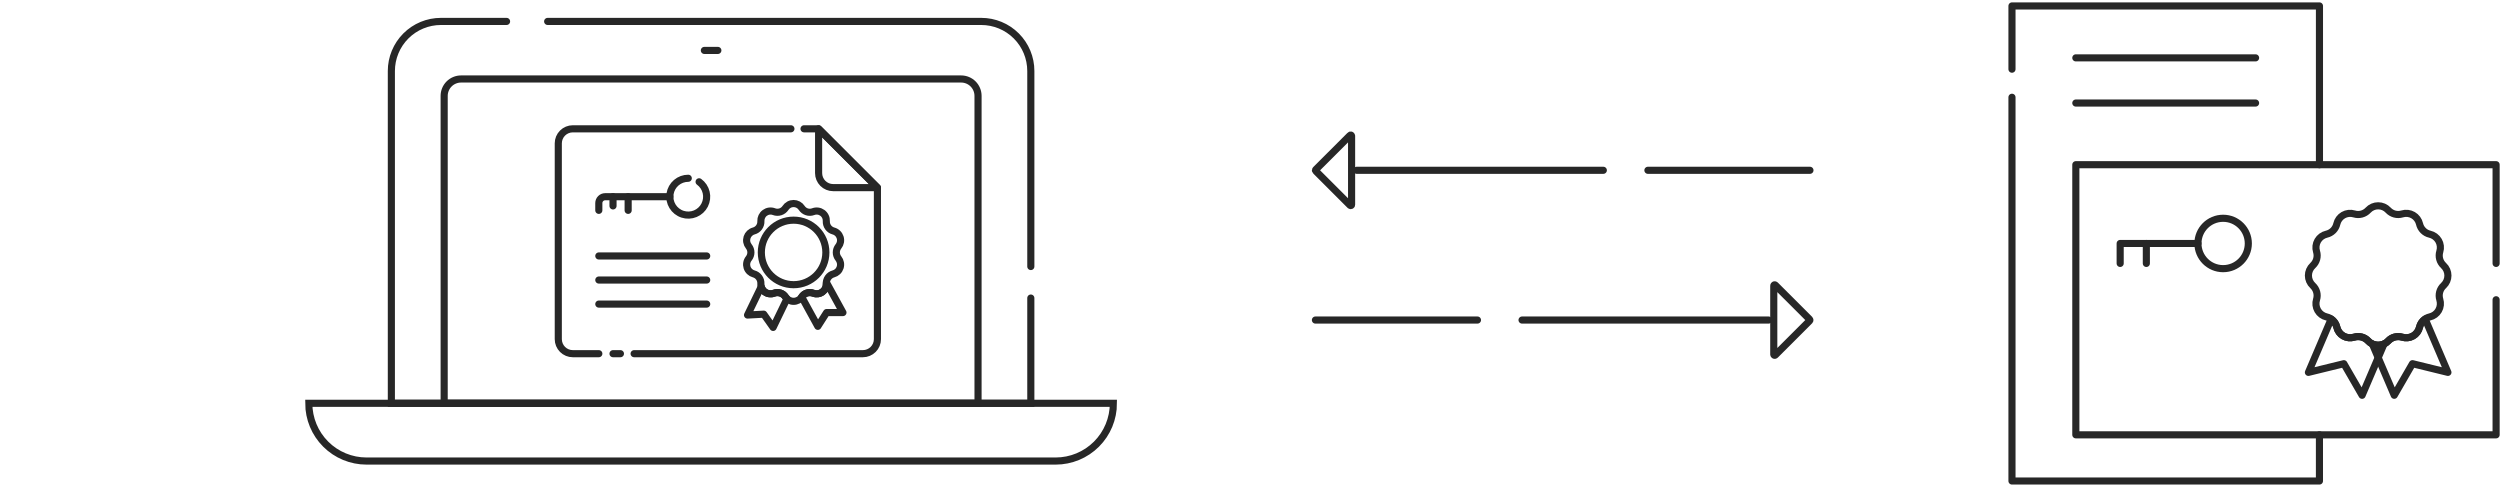 <svg xmlns="http://www.w3.org/2000/svg" width="421" height="82" viewBox="0 0 421 82" fill="none"><path d="M140.298 31.595H147.759L137.853 21.691V29.15C137.853 29.798 138.111 30.42 138.569 30.878C139.028 31.337 139.65 31.595 140.298 31.595Z" stroke="#272727" stroke-width="1.2" stroke-miterlimit="10" stroke-linecap="round" stroke-linejoin="round"></path><path d="M133.19 21.691H96.461C95.812 21.692 95.191 21.949 94.732 22.408C94.273 22.866 94.016 23.488 94.016 24.137V57.115C94.016 57.763 94.273 58.385 94.732 58.844C95.191 59.302 95.812 59.56 96.461 59.56H100.842" stroke="#272727" stroke-width="1.2" stroke-miterlimit="10" stroke-linecap="round" stroke-linejoin="round"></path><path d="M106.786 59.56H145.313C145.961 59.56 146.583 59.302 147.041 58.843C147.5 58.385 147.757 57.763 147.757 57.115V31.595L137.855 21.691H135.399" stroke="#272727" stroke-width="1.2" stroke-miterlimit="10" stroke-linecap="round" stroke-linejoin="round"></path><path d="M103.232 59.56H104.48" stroke="#272727" stroke-width="1.2" stroke-miterlimit="10" stroke-linecap="round" stroke-linejoin="round"></path><path d="M115.903 30.02C115.164 30.02 114.449 30.283 113.887 30.762C113.325 31.241 112.953 31.905 112.837 32.635C112.721 33.364 112.868 34.111 113.254 34.741C113.639 35.371 114.236 35.843 114.939 36.072C115.641 36.301 116.402 36.272 117.084 35.991C117.767 35.709 118.327 35.193 118.663 34.535C118.999 33.877 119.09 33.121 118.919 32.403C118.747 31.685 118.325 31.051 117.729 30.616" stroke="#272727" stroke-width="1.2" stroke-miterlimit="10" stroke-linecap="round"></path><path d="M112.8 33.126H101.913C101.772 33.126 101.633 33.154 101.502 33.208C101.372 33.262 101.254 33.341 101.155 33.441C101.055 33.54 100.976 33.658 100.922 33.789C100.868 33.919 100.841 34.058 100.841 34.199V35.423" stroke="#272727" stroke-width="1.2" stroke-miterlimit="10" stroke-linecap="round"></path><path d="M103.231 33.125V34.677" stroke="#272727" stroke-width="1.2" stroke-miterlimit="10" stroke-linecap="round"></path><path d="M105.781 33.126V35.423" stroke="#272727" stroke-width="1.2" stroke-miterlimit="10" stroke-linecap="round"></path><path d="M100.841 43.103H119.008" stroke="#272727" stroke-width="1.2" stroke-miterlimit="10" stroke-linecap="round"></path><path d="M100.841 47.157H119.008" stroke="#272727" stroke-width="1.2" stroke-miterlimit="10" stroke-linecap="round"></path><path d="M100.841 51.209H119.008" stroke="#272727" stroke-width="1.2" stroke-miterlimit="10" stroke-linecap="round"></path><path d="M139.077 42.509C139.077 39.508 136.644 37.075 133.643 37.075C130.642 37.075 128.209 39.508 128.209 42.509C128.209 45.51 130.642 47.943 133.643 47.943C136.644 47.943 139.077 45.51 139.077 42.509Z" stroke="#272727" stroke-width="1.2" stroke-miterlimit="10" stroke-linecap="round" stroke-linejoin="round"></path><path d="M135.006 35.012C135.209 35.323 135.512 35.556 135.866 35.67C136.219 35.785 136.601 35.775 136.948 35.643C137.201 35.546 137.474 35.514 137.742 35.55C138.01 35.585 138.265 35.687 138.484 35.846C138.703 36.005 138.879 36.216 138.996 36.461C139.113 36.705 139.167 36.974 139.153 37.244C139.134 37.615 139.243 37.982 139.461 38.282C139.68 38.583 139.994 38.8 140.353 38.897C140.614 38.967 140.854 39.102 141.05 39.288C141.246 39.474 141.392 39.707 141.476 39.964C141.56 40.221 141.578 40.496 141.529 40.762C141.479 41.028 141.365 41.277 141.195 41.488C140.962 41.778 140.836 42.138 140.836 42.509C140.836 42.881 140.962 43.241 141.195 43.531C141.365 43.741 141.479 43.991 141.528 44.257C141.578 44.523 141.56 44.797 141.476 45.054C141.392 45.312 141.246 45.544 141.05 45.731C140.854 45.917 140.614 46.052 140.353 46.123C139.994 46.219 139.68 46.436 139.461 46.737C139.243 47.037 139.134 47.404 139.153 47.775C139.166 48.045 139.112 48.314 138.995 48.558C138.879 48.802 138.703 49.013 138.484 49.172C138.265 49.331 138.01 49.433 137.742 49.469C137.473 49.504 137.201 49.472 136.948 49.376C136.601 49.243 136.219 49.233 135.865 49.348C135.512 49.463 135.209 49.696 135.006 50.007C134.858 50.234 134.656 50.42 134.418 50.549C134.18 50.677 133.914 50.745 133.643 50.745C133.372 50.745 133.106 50.677 132.868 50.549C132.63 50.42 132.428 50.234 132.28 50.007C132.077 49.696 131.774 49.463 131.421 49.348C131.067 49.233 130.685 49.243 130.338 49.376C130.085 49.472 129.813 49.504 129.544 49.469C129.276 49.433 129.021 49.331 128.802 49.172C128.583 49.013 128.407 48.802 128.29 48.558C128.173 48.314 128.119 48.044 128.133 47.774C128.152 47.403 128.043 47.036 127.825 46.736C127.607 46.435 127.292 46.218 126.933 46.122C126.672 46.051 126.432 45.917 126.236 45.73C126.04 45.544 125.893 45.311 125.81 45.054C125.726 44.797 125.708 44.522 125.757 44.256C125.806 43.99 125.921 43.74 126.09 43.53C126.324 43.24 126.451 42.88 126.451 42.508C126.451 42.137 126.324 41.776 126.09 41.487C125.921 41.276 125.806 41.027 125.757 40.761C125.708 40.495 125.727 40.221 125.81 39.963C125.894 39.706 126.04 39.474 126.236 39.287C126.432 39.101 126.672 38.966 126.933 38.896C127.292 38.799 127.607 38.582 127.825 38.282C128.043 37.981 128.152 37.615 128.133 37.243C128.12 36.973 128.174 36.704 128.291 36.46C128.408 36.216 128.583 36.005 128.802 35.846C129.021 35.687 129.276 35.585 129.544 35.549C129.813 35.514 130.085 35.545 130.338 35.642C130.685 35.775 131.067 35.784 131.421 35.67C131.774 35.555 132.077 35.323 132.28 35.011C132.428 34.785 132.63 34.598 132.868 34.469C133.106 34.34 133.373 34.273 133.643 34.273C133.914 34.273 134.18 34.341 134.418 34.47C134.656 34.599 134.858 34.785 135.006 35.012Z" stroke="#272727" stroke-width="1.2" stroke-miterlimit="10" stroke-linecap="round" stroke-linejoin="round"></path><path d="M139.177 47.573C139.164 47.64 139.156 47.708 139.153 47.776C139.167 48.046 139.113 48.315 138.996 48.559C138.879 48.804 138.703 49.015 138.484 49.174C138.265 49.333 138.01 49.435 137.742 49.47C137.473 49.505 137.201 49.473 136.948 49.377C136.601 49.245 136.219 49.235 135.866 49.35C135.513 49.465 135.21 49.696 135.006 50.007L137.723 54.954L139.202 52.634H141.953L139.177 47.573Z" stroke="#272727" stroke-width="1.2" stroke-miterlimit="10" stroke-linecap="round" stroke-linejoin="round"></path><path d="M132.279 50.007C132.076 49.696 131.773 49.463 131.42 49.348C131.066 49.233 130.684 49.243 130.337 49.376C130.125 49.456 129.898 49.492 129.671 49.479C129.445 49.467 129.223 49.407 129.021 49.303C128.819 49.2 128.641 49.055 128.498 48.878C128.356 48.701 128.252 48.496 128.194 48.277L125.883 53.053L128.613 52.905L130.193 55.137L132.531 50.303C132.436 50.214 132.351 50.115 132.279 50.007Z" stroke="#272727" stroke-width="1.2" stroke-miterlimit="10" stroke-linecap="round" stroke-linejoin="round"></path><path d="M187.494 67.92L52 67.92C52 70.498 53.024 72.97 54.847 74.793C56.67 76.616 59.142 77.64 61.72 77.64L177.774 77.64C180.352 77.64 182.824 76.616 184.647 74.793C186.47 72.97 187.494 70.498 187.494 67.92Z" stroke="#272727" stroke-width="1.2" stroke-miterlimit="10" stroke-linecap="round"></path><path d="M85.304 3.609H74.253C72.039 3.609 69.916 4.488 68.35 6.054C66.785 7.619 65.905 9.743 65.905 11.957V67.918H173.59V50.193" stroke="#272727" stroke-width="1.2" stroke-miterlimit="10" stroke-linecap="round"></path><path d="M173.591 44.881V11.957C173.591 9.743 172.712 7.619 171.146 6.054C169.581 4.488 167.457 3.609 165.243 3.609H92.224" stroke="#272727" stroke-width="1.2" stroke-miterlimit="10" stroke-linecap="round"></path><path d="M161.855 13.301H77.643C76.889 13.301 76.165 13.601 75.631 14.134C75.097 14.668 74.797 15.392 74.797 16.147V67.918H164.701V16.147C164.701 15.392 164.401 14.668 163.867 14.134C163.333 13.601 162.61 13.301 161.855 13.301Z" stroke="#272727" stroke-width="1.2" stroke-miterlimit="10" stroke-linecap="round"></path><path d="M118.616 8.492H120.886" stroke="#272727" stroke-width="1.2" stroke-miterlimit="10" stroke-linecap="round"></path><path d="M221.561 28.575C221.533 28.603 221.517 28.641 221.517 28.68C221.517 28.72 221.533 28.758 221.561 28.786L227.353 34.577C227.374 34.599 227.4 34.613 227.429 34.619C227.458 34.625 227.488 34.622 227.516 34.611C227.543 34.599 227.566 34.58 227.583 34.556C227.599 34.531 227.608 34.502 227.608 34.473V22.891C227.608 22.862 227.599 22.833 227.583 22.808C227.566 22.784 227.543 22.764 227.516 22.753C227.488 22.742 227.458 22.739 227.43 22.744C227.401 22.75 227.374 22.764 227.353 22.785L221.561 28.575Z" stroke="#272727" stroke-width="1.2" stroke-linecap="round" stroke-linejoin="round"></path><path d="M228.477 28.678H269.998" stroke="#272727" stroke-width="1.2" stroke-linecap="round" stroke-linejoin="round"></path><path d="M277.508 28.678H304.794" stroke="#272727" stroke-width="1.2" stroke-linecap="round" stroke-linejoin="round"></path><path d="M304.75 53.792C304.778 53.82 304.794 53.858 304.794 53.898C304.794 53.937 304.778 53.975 304.75 54.004L298.958 59.795C298.938 59.816 298.911 59.83 298.882 59.836C298.853 59.842 298.823 59.839 298.796 59.828C298.769 59.816 298.745 59.797 298.729 59.773C298.712 59.749 298.704 59.72 298.703 59.69V48.109C298.703 48.079 298.712 48.05 298.729 48.026C298.745 48.001 298.768 47.982 298.796 47.97C298.823 47.959 298.853 47.956 298.882 47.962C298.911 47.968 298.937 47.982 298.958 48.003L304.75 53.792Z" stroke="#272727" stroke-width="1.2" stroke-linecap="round" stroke-linejoin="round"></path><path d="M297.833 53.896H256.313" stroke="#272727" stroke-width="1.2" stroke-linecap="round" stroke-linejoin="round"></path><path d="M248.804 53.896H221.517" stroke="#272727" stroke-width="1.2" stroke-linecap="round" stroke-linejoin="round"></path><path d="M338.817 16.38V81H390.594V73.224" stroke="#272727" stroke-width="1.2" stroke-miterlimit="10" stroke-linecap="round" stroke-linejoin="round"></path><path d="M390.597 27.736V1H338.817V11.651" stroke="#272727" stroke-width="1.2" stroke-miterlimit="10" stroke-linecap="round" stroke-linejoin="round"></path><path d="M349.57 9.745H379.839" stroke="#272727" stroke-width="1.2" stroke-miterlimit="10" stroke-linecap="round" stroke-linejoin="round"></path><path d="M349.57 17.352H379.839" stroke="#272727" stroke-width="1.2" stroke-miterlimit="10" stroke-linecap="round" stroke-linejoin="round"></path><path d="M420.344 50.478V73.223H349.57V27.736H420.344V44.359" stroke="#272727" stroke-width="1.2" stroke-miterlimit="10" stroke-linecap="round" stroke-linejoin="round"></path><path d="M402.17 35.39C402.465 35.706 402.842 35.934 403.26 36.046C403.678 36.158 404.119 36.15 404.532 36.023C404.834 35.931 405.152 35.901 405.467 35.937C405.781 35.972 406.084 36.072 406.358 36.23C406.632 36.388 406.87 36.601 407.058 36.855C407.246 37.109 407.38 37.4 407.45 37.708C407.547 38.13 407.76 38.516 408.066 38.822C408.372 39.129 408.759 39.342 409.181 39.438C409.489 39.509 409.779 39.642 410.034 39.83C410.288 40.018 410.501 40.256 410.659 40.53C410.817 40.803 410.917 41.107 410.952 41.421C410.988 41.735 410.958 42.053 410.864 42.356C410.737 42.769 410.729 43.209 410.84 43.627C410.952 44.045 411.18 44.422 411.497 44.717C411.728 44.932 411.913 45.193 412.039 45.483C412.165 45.773 412.23 46.086 412.23 46.402C412.23 46.718 412.165 47.031 412.039 47.321C411.913 47.611 411.728 47.872 411.497 48.088C411.179 48.382 410.951 48.76 410.839 49.177C410.727 49.595 410.735 50.036 410.863 50.45C410.956 50.752 410.986 51.07 410.951 51.384C410.916 51.698 410.817 52.002 410.659 52.276C410.501 52.55 410.288 52.788 410.034 52.976C409.779 53.164 409.489 53.297 409.181 53.368C408.759 53.464 408.373 53.678 408.067 53.984C407.761 54.29 407.547 54.676 407.45 55.098C407.38 55.407 407.247 55.697 407.059 55.951C406.871 56.206 406.633 56.418 406.359 56.576C406.085 56.734 405.782 56.834 405.467 56.87C405.153 56.905 404.835 56.875 404.533 56.782C404.12 56.654 403.679 56.646 403.261 56.758C402.844 56.869 402.466 57.096 402.171 57.413C401.956 57.645 401.695 57.83 401.405 57.957C401.115 58.083 400.802 58.149 400.486 58.149C400.169 58.149 399.856 58.083 399.566 57.957C399.276 57.83 399.015 57.645 398.8 57.413C398.506 57.096 398.128 56.869 397.71 56.758C397.292 56.646 396.851 56.654 396.438 56.782C396.136 56.875 395.818 56.905 395.504 56.87C395.189 56.835 394.885 56.736 394.611 56.578C394.337 56.42 394.099 56.207 393.911 55.952C393.723 55.698 393.59 55.407 393.519 55.099C393.423 54.677 393.21 54.291 392.903 53.984C392.597 53.678 392.211 53.465 391.789 53.369C391.48 53.298 391.19 53.165 390.936 52.977C390.681 52.789 390.468 52.551 390.31 52.277C390.152 52.003 390.053 51.699 390.017 51.385C389.982 51.071 390.012 50.753 390.105 50.45C390.233 50.037 390.241 49.596 390.129 49.178C390.016 48.76 389.789 48.383 389.471 48.089C389.24 47.873 389.055 47.612 388.929 47.322C388.802 47.032 388.737 46.719 388.737 46.403C388.737 46.087 388.802 45.774 388.929 45.484C389.055 45.194 389.24 44.933 389.471 44.717C389.789 44.423 390.016 44.046 390.129 43.628C390.241 43.21 390.233 42.769 390.105 42.356C390.012 42.053 389.982 41.736 390.018 41.421C390.053 41.107 390.153 40.804 390.311 40.53C390.469 40.256 390.682 40.018 390.936 39.83C391.19 39.642 391.481 39.509 391.789 39.438C392.211 39.343 392.598 39.129 392.904 38.823C393.21 38.517 393.423 38.13 393.519 37.708C393.59 37.4 393.724 37.11 393.911 36.856C394.099 36.602 394.338 36.389 394.611 36.231C394.885 36.073 395.188 35.973 395.502 35.938C395.816 35.902 396.134 35.932 396.437 36.024C396.85 36.151 397.291 36.159 397.709 36.047C398.126 35.935 398.504 35.707 398.798 35.39C399.014 35.159 399.275 34.974 399.565 34.847C399.855 34.721 400.168 34.656 400.484 34.656C400.801 34.656 401.114 34.721 401.404 34.847C401.694 34.973 401.955 35.158 402.17 35.39Z" stroke="#272727" stroke-width="1.2" stroke-miterlimit="10" stroke-linecap="round" stroke-linejoin="round"></path><path d="M398.798 57.413C398.504 57.097 398.126 56.869 397.708 56.757C397.291 56.645 396.85 56.653 396.437 56.779C396.135 56.872 395.817 56.902 395.503 56.867C395.189 56.832 394.885 56.733 394.611 56.575C394.338 56.417 394.099 56.205 393.911 55.95C393.723 55.696 393.59 55.406 393.519 55.098C393.386 54.539 393.047 54.05 392.569 53.73L388.736 62.708L394.705 61.247L397.777 66.567L401.47 57.923C401.028 58.133 400.531 58.198 400.05 58.106C399.57 58.014 399.131 57.772 398.798 57.413Z" stroke="#272727" stroke-width="1.2" stroke-miterlimit="10" stroke-linecap="round" stroke-linejoin="round"></path><path d="M407.45 55.098C407.379 55.407 407.246 55.697 407.058 55.952C406.871 56.206 406.632 56.419 406.358 56.577C406.085 56.735 405.781 56.835 405.467 56.87C405.153 56.906 404.834 56.876 404.532 56.783C404.119 56.656 403.678 56.648 403.261 56.759C402.843 56.871 402.465 57.098 402.17 57.414C401.837 57.772 401.399 58.015 400.918 58.106C400.437 58.197 399.94 58.132 399.499 57.92L403.19 66.565L406.263 61.245L412.23 62.707L408.398 53.732C407.921 54.052 407.583 54.54 407.45 55.098Z" stroke="#272727" stroke-width="1.2" stroke-miterlimit="10" stroke-linecap="round" stroke-linejoin="round"></path><path d="M378.617 41C378.617 38.657 376.717 36.758 374.375 36.758C372.032 36.758 370.133 38.657 370.133 41C370.133 43.343 372.032 45.242 374.375 45.242C376.717 45.242 378.617 43.343 378.617 41Z" stroke="#272727" stroke-width="1.2" stroke-miterlimit="10" stroke-linecap="round" stroke-linejoin="round"></path><path d="M370.133 41H357.037V44.36" stroke="#272727" stroke-width="1.2" stroke-miterlimit="10" stroke-linecap="round" stroke-linejoin="round"></path><path d="M361.444 41.003V44.36" stroke="#272727" stroke-width="1.2" stroke-miterlimit="10" stroke-linecap="round" stroke-linejoin="round"></path></svg>